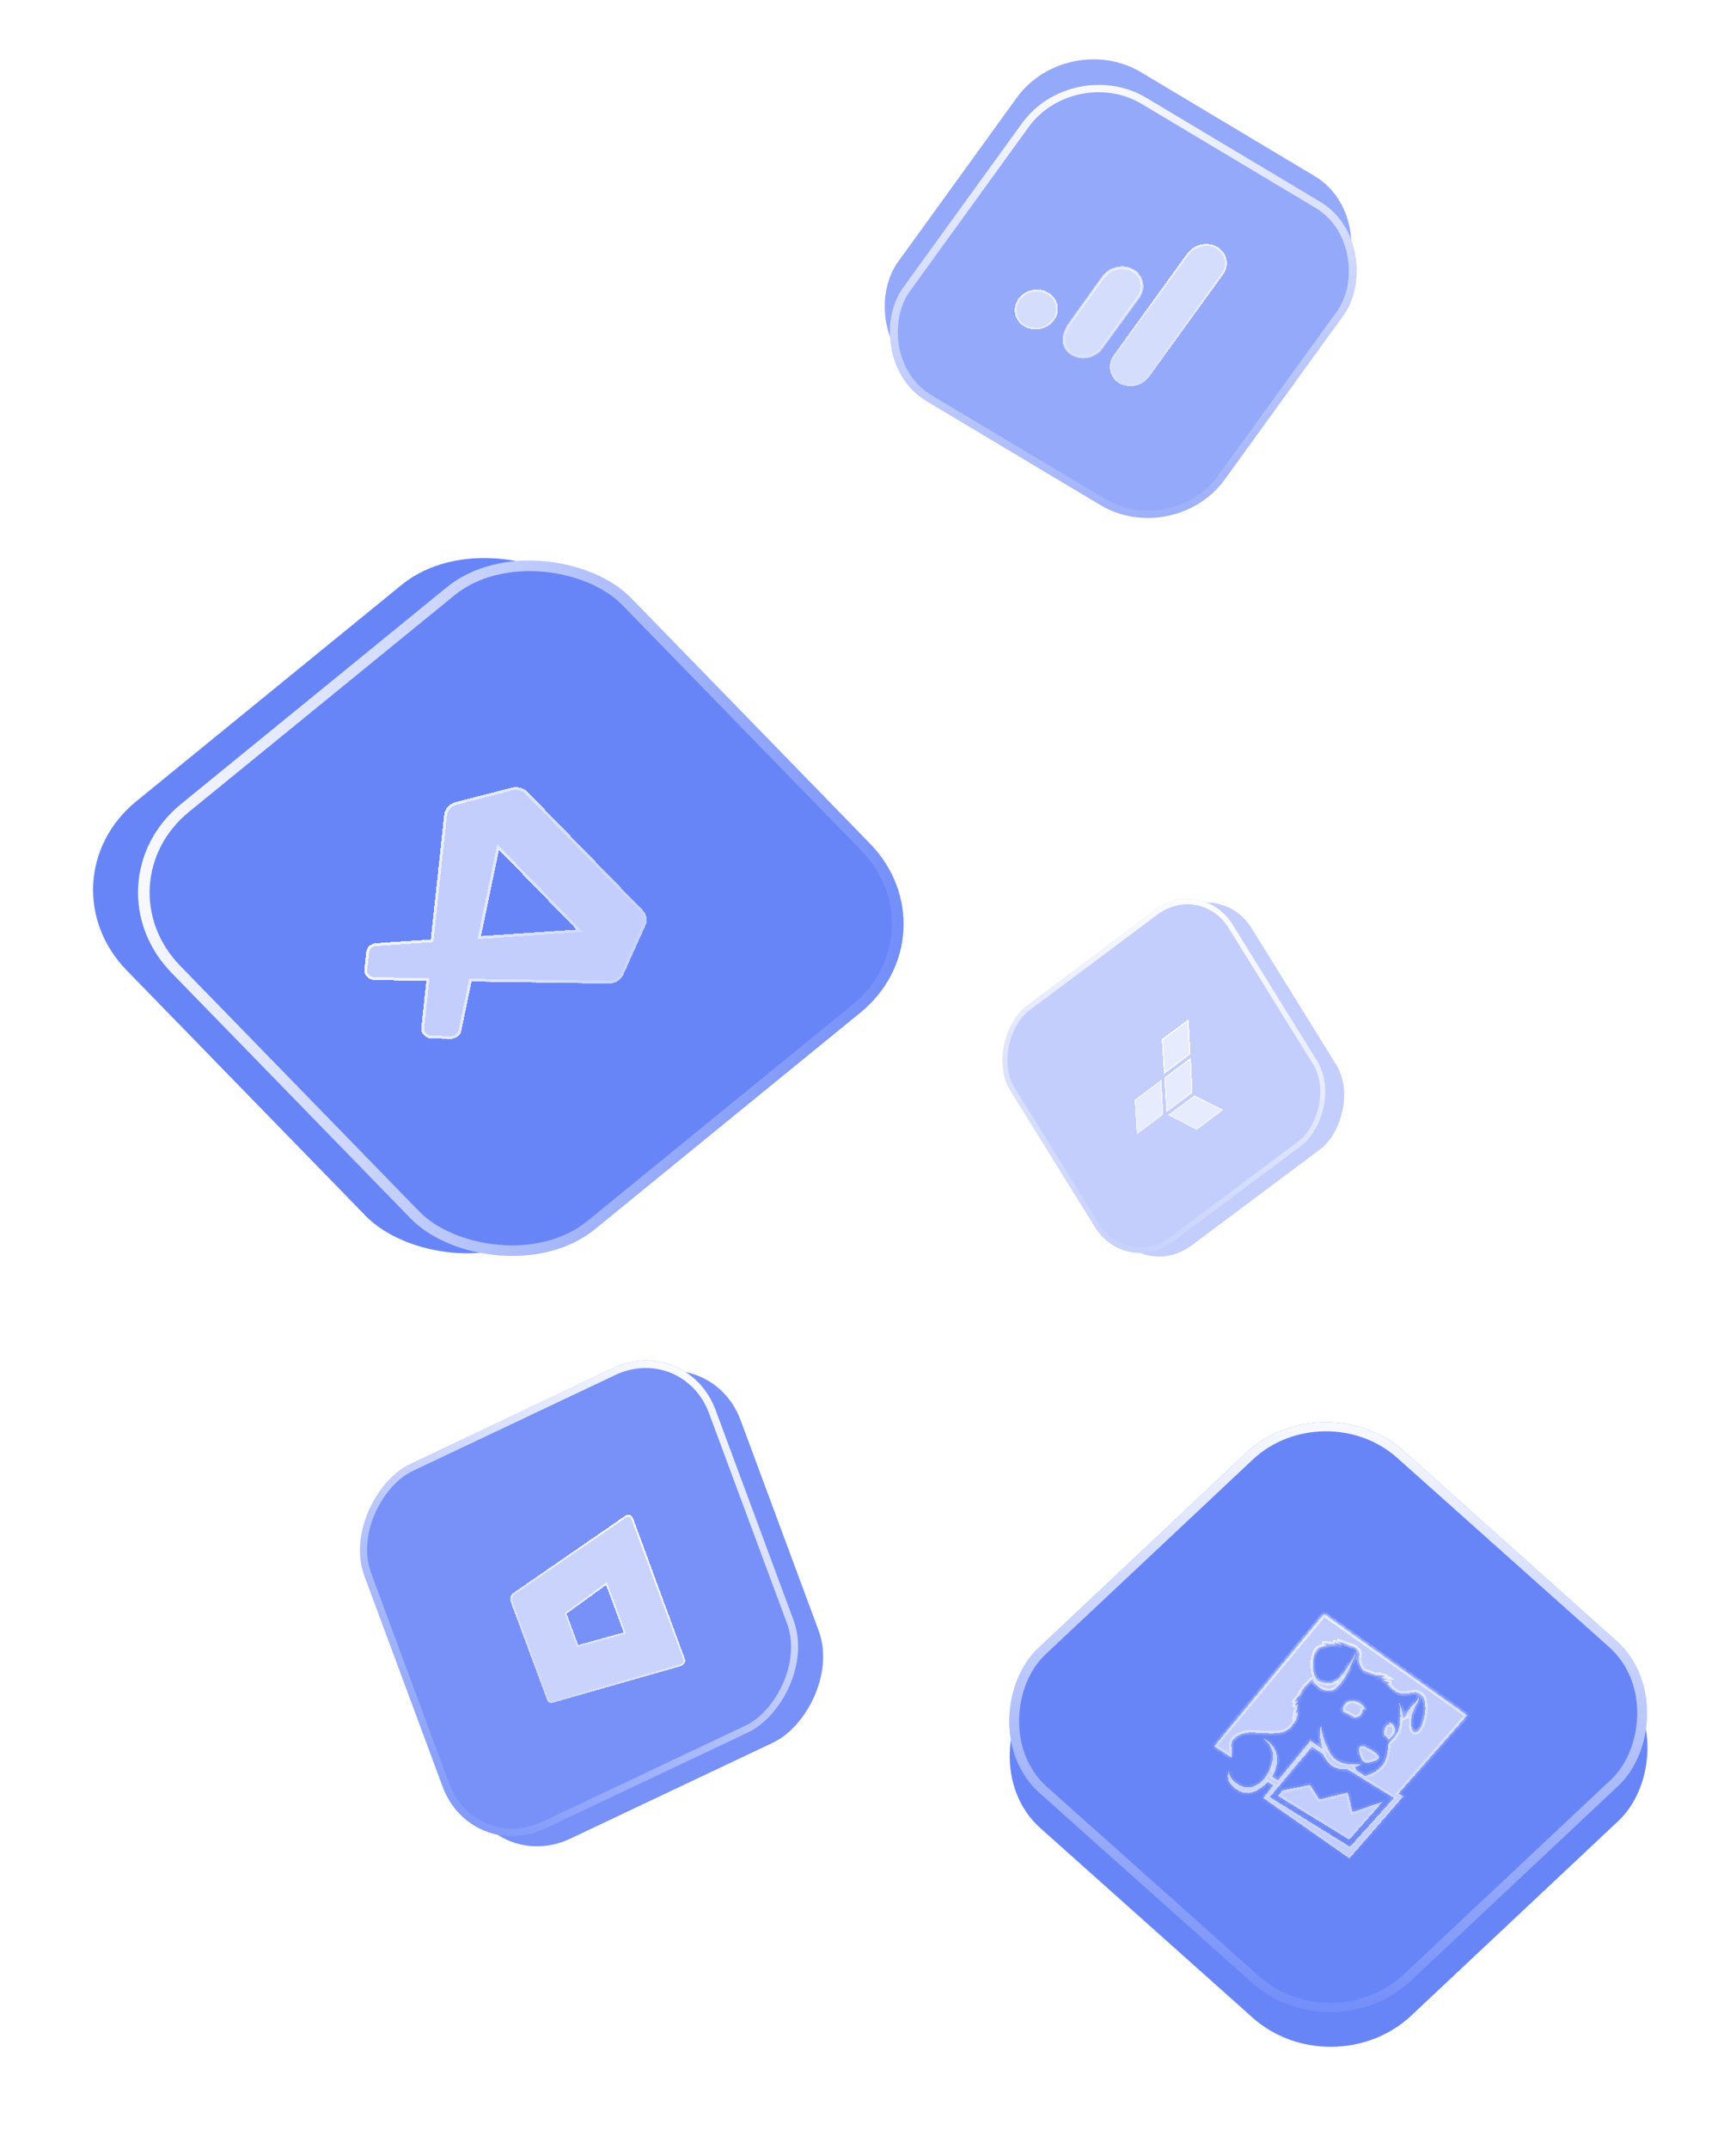 <svg width="320" height="396" viewBox="0 0 320 396" fill="none" xmlns="http://www.w3.org/2000/svg">
    <g opacity="0.9" filter="url(#filter0_f_4477_732)">
        <g filter="url(#filter1_b_4477_732)">
            <rect width="71.577" height="71.577" rx="15.12"
                transform="matrix(0.348 0.938 -0.904 0.428 131.253 247.535)" fill="#6885F8" />
        </g>
        <g filter="url(#filter2_b_4477_732)">
            <rect width="71.577" height="71.577" rx="15.12"
                transform="matrix(0.348 0.938 -0.904 0.428 126.64 245.656)" fill="#6885F8" />
            <rect x="-0.374" y="0.918" width="70.233" height="70.233" rx="14.448"
                transform="matrix(0.348 0.938 -0.904 0.428 127.225 246.531)"
                stroke="url(#paint0_linear_4477_732)" stroke-width="1.344" />
        </g>
        <g filter="url(#filter3_d_4477_732)">
            <path
                d="M116.663 277.035C116.483 276.55 115.928 276.324 115.461 276.546L115.301 276.622L94.665 290.842C94.14 291.205 93.911 291.9 94.126 292.482L100.831 310.565C100.99 310.995 101.428 311.244 101.881 311.111L125.576 304.336C125.813 304.264 126.02 304.096 126.151 303.869C126.282 303.643 126.326 303.375 126.273 303.126C126.271 303.078 126.251 303.023 126.23 302.967L116.663 277.035ZM106.584 300.461L104.447 294.696L111.72 289.411L114.957 298.141L106.584 300.461Z"
                fill="white" fill-opacity="0.6" shape-rendering="crispEdges" />
            <path
                d="M101.848 310.943L101.847 310.944C101.477 311.052 101.115 310.85 100.983 310.493L94.278 292.41C94.092 291.907 94.289 291.302 94.747 290.986C94.747 290.986 94.747 290.986 94.747 290.986L115.372 276.773L115.519 276.703C115.903 276.522 116.364 276.709 116.511 277.107C116.511 277.107 116.511 277.107 116.511 277.107L126.078 303.039L126.078 303.039C126.102 303.103 126.11 303.13 126.111 303.144L126.111 303.159L126.114 303.173C126.158 303.379 126.121 303.599 126.014 303.785C125.906 303.972 125.736 304.11 125.541 304.169C125.541 304.169 125.541 304.169 125.54 304.17L101.848 310.943ZM106.432 300.533L106.482 300.666L106.616 300.628L114.989 298.308L115.178 298.256L115.109 298.069L111.872 289.339L111.801 289.148L111.634 289.27L104.361 294.555L104.247 294.638L104.295 294.768L106.432 300.533Z"
                stroke="url(#paint1_linear_4477_732)" stroke-width="0.336" shape-rendering="crispEdges" />
        </g>
    </g>
    <g filter="url(#filter4_b_4477_732)">
        <rect width="109.283" height="109.283" rx="23.085"
            transform="matrix(0.775 -0.632 0.698 0.717 7.227 162.259)" fill="#6885F8" />
    </g>
    <g filter="url(#filter5_b_4477_732)">
        <rect width="109.283" height="109.283" rx="23.085"
            transform="matrix(0.775 -0.632 0.698 0.717 15.513 162.732)" fill="#6885F8" />
        <rect x="1.51" y="0.086" width="107.231" height="107.231" rx="22.059"
            transform="matrix(0.775 -0.632 0.698 0.717 15.794 163.712)"
            stroke="url(#paint2_linear_4477_732)" stroke-width="2.052" />
    </g>
    <g filter="url(#filter6_d_4477_732)">
        <path fill-rule="evenodd" clip-rule="evenodd"
            d="M113.226 176.993C113.602 176.866 113.945 176.669 114.233 176.415C114.521 176.161 114.748 175.854 114.901 175.515L118.981 166.432C119.191 165.964 119.252 165.45 119.157 164.949C119.062 164.448 118.815 163.98 118.445 163.6L97.292 141.87C96.922 141.489 96.442 141.211 95.91 141.068C95.377 140.924 94.812 140.921 94.281 141.058L83.962 143.732C83.379 143.883 82.863 144.197 82.486 144.631C82.11 145.064 81.89 145.596 81.859 146.152L79.399 169.036L69.292 169.722C68.836 169.752 68.408 169.929 68.081 170.22C67.755 170.511 67.552 170.899 67.506 171.316L67.158 174.508C67.131 174.757 67.161 175.009 67.246 175.248C67.331 175.486 67.469 175.706 67.651 175.894C67.834 176.082 68.056 176.233 68.305 176.338C68.554 176.443 68.824 176.499 69.097 176.503L78.58 176.646L77.652 185.291C77.625 185.54 77.655 185.791 77.741 186.03C77.826 186.268 77.965 186.488 78.147 186.675C78.33 186.863 78.553 187.014 78.802 187.118C79.051 187.223 79.321 187.279 79.594 187.283L83.096 187.331C83.554 187.337 83.998 187.196 84.351 186.933C84.704 186.67 84.945 186.3 85.031 185.889L86.93 176.772L112.036 177.151C112.441 177.175 112.846 177.121 113.226 176.993ZM91.983 152.525L88.673 168.406L106.28 167.211L91.983 152.525Z"
            fill="white" fill-opacity="0.6" shape-rendering="crispEdges" />
        <path
            d="M113.131 176.762L113.131 176.762C112.786 176.879 112.418 176.928 112.05 176.906L112.05 176.906L112.038 176.906L86.932 176.527L86.709 176.524L86.668 176.724L84.768 185.841L84.768 185.841C84.694 186.196 84.486 186.515 84.181 186.742C83.876 186.97 83.493 187.091 83.098 187.086L83.098 187.086L79.595 187.038C79.359 187.034 79.126 186.986 78.911 186.896C78.696 186.805 78.504 186.675 78.346 186.513C78.188 186.351 78.068 186.161 77.995 185.955C77.921 185.749 77.895 185.532 77.918 185.317L78.847 176.673L78.875 176.406L78.582 176.401L69.099 176.258L69.097 176.502L69.099 176.258C68.863 176.255 68.63 176.206 68.415 176.115C68.2 176.025 68.008 175.894 67.85 175.732C67.692 175.57 67.573 175.38 67.5 175.174C67.426 174.968 67.401 174.75 67.424 174.535L67.424 174.535L67.772 171.343C67.812 170.983 67.987 170.648 68.269 170.397C68.551 170.145 68.92 169.993 69.314 169.966L69.314 169.966L79.421 169.28L79.643 169.265L79.665 169.062L82.125 146.178L82.125 146.178L82.126 146.167C82.154 145.661 82.354 145.179 82.696 144.785C83.039 144.391 83.507 144.105 84.037 143.968L83.962 143.732L84.037 143.968L94.356 141.294C94.356 141.294 94.356 141.294 94.356 141.294C94.839 141.169 95.352 141.172 95.837 141.303C96.321 141.433 96.757 141.686 97.093 142.032L118.246 163.762C118.583 164.108 118.807 164.533 118.894 164.989C118.98 165.444 118.924 165.911 118.733 166.337C118.733 166.337 118.733 166.337 118.733 166.337L114.653 175.419L114.901 175.515L114.653 175.419C114.515 175.728 114.308 176.006 114.046 176.237C113.785 176.468 113.473 176.647 113.131 176.762ZM92.181 152.363L91.821 151.992L91.72 152.476L88.411 168.358L88.345 168.674L88.696 168.651L106.302 167.456L106.839 167.419L106.479 167.049L92.181 152.363Z"
            stroke="url(#paint3_linear_4477_732)" stroke-width="0.513" shape-rendering="crispEdges" />
    </g>
    <g filter="url(#filter7_b_4477_732)">
        <rect width="92.058" height="92.058" rx="19.8"
            transform="matrix(0.746 0.666 -0.729 0.685 244.119 260.66)" fill="#6885F8" />
    </g>
    <g filter="url(#filter8_b_4477_732)">
        <rect width="92.058" height="92.058" rx="19.8"
            transform="matrix(0.746 0.666 -0.729 0.685 244.038 254.254)" fill="#6885F8" />
        <rect x="0.015" y="1.189" width="90.298" height="90.298" rx="18.92"
            transform="matrix(0.746 0.666 -0.729 0.685 244.909 254.618)"
            stroke="url(#paint4_linear_4477_732)" stroke-width="1.76" />
    </g>
    <g filter="url(#filter9_d_4477_732)">
        <mask id="path-14-inside-1_4477_732" fill="white">
            <path
                d="M249.309 330.416L248.454 326.815L243.18 328.1L241.516 325.391L236.402 326.435L235.543 327.434L248.711 335.513L254.875 328.533L249.309 330.416ZM241.84 318.36L243.87 319.734C244.033 320.112 244.186 320.339 244.446 320.729C244.85 321.342 245.343 322.026 246.729 322.424C247.049 322.52 247.9 322.543 248.311 322.49L256.946 327.82L248.845 336.805L234.067 327.659L241.84 318.36ZM258.654 327.536L257.794 327.016L270.446 312.575L244.058 293.927L223.828 318.294L226.995 320.404C227.083 319.916 227.111 319.256 227.002 318.279C226.847 316.925 228.262 316.125 229.456 315.887C231.295 315.328 236.108 316.826 237.844 314.855C238.475 314.138 239.271 313.182 239.23 312.003C238.948 312.225 238.743 312.499 238.743 312.499C238.743 312.499 238.809 311.935 239.137 311.378C239.178 311.092 239.13 310.944 239.223 310.594C238.847 310.76 238.544 311.071 238.544 311.071C238.544 311.071 238.834 310.388 239.233 309.947C238.905 310.012 238.504 310.33 238.504 310.33C238.504 310.33 239.025 309.309 239.528 308.957C239.776 308.482 240.138 307.422 241.965 305.91C242.192 307.02 243.903 308.333 245.417 308.047C245.918 307.954 246.868 307.319 248.009 305.421C248.741 304.204 249.544 302.137 249.843 301.347L249.786 301.339C249.468 301.906 248.798 303.092 248.441 303.639C247.362 305.3 246.958 305.853 246.132 306.326C245.418 306.74 244.704 306.792 243.43 306.423C242.155 306.056 242.046 304.079 242.03 303.961C241.846 302.612 242.258 301.047 242.699 300.501C243.185 299.907 243.926 299.953 244.589 299.705C244.215 299.521 243.745 299.365 243.745 299.365C243.745 299.365 244.527 299.343 245.348 299.451C245.674 299.508 245.872 299.536 246.252 299.563C246.072 299.397 245.888 299.234 245.7 299.076C245.7 299.076 246.472 299.277 247.189 299.562C246.823 299.205 246.443 298.889 246.443 298.889C246.443 298.889 248.063 299.433 249.317 299.889C250.174 300.207 250.7 300.808 250.562 301.555C250.38 302.536 250.506 303.266 251.279 304.342C252.144 304.634 252.461 304.672 253.422 305.16C254.806 305.081 255.422 305.464 255.422 305.464C255.422 305.464 254.929 305.451 254.493 305.733C255.163 305.795 255.822 305.94 255.822 305.94C255.822 305.94 255.468 305.977 255.009 306.132L254.995 306.212C255.694 306.362 256.417 306.633 256.417 306.633C256.417 306.633 256.086 306.673 255.674 306.74C256.009 307.036 256.668 307.654 256.901 307.916C258.414 309.328 260.383 308.066 261.183 308.402C262.186 308.823 262.674 308.973 262.727 311.246C262.769 313.197 261.751 315.712 260.911 315.729C260.21 315.739 259.995 314.663 260.164 313.088C260.255 312.194 260.59 311.336 261.139 310.592C261.445 310.154 261.586 309.637 261.54 309.119C261.54 309.119 261.217 309.93 260.688 310.427C260.399 310.699 259.355 311.746 259.223 312.739C259.087 312.781 258.715 313.091 258.597 313.106C258.698 312.002 257.978 310.506 257.922 310.203C258.053 311.28 258.353 313.753 257.778 315.352C257.233 316.864 255.912 317.516 255.93 318.006C255.935 318.145 255.698 320.378 255.237 321.194C254.436 322.622 252.864 323.467 251.622 323.752L250.073 322.743C249.93 322.518 249.825 322.375 249.748 322.123C250.012 322.051 250.626 321.829 250.713 321.752L250.767 321.562C249.77 321.731 248.508 321.634 247.603 321.417C246.419 321.134 245.605 320.288 245.208 319.614C244.074 317.707 243.612 315.329 243.523 314.735C243.523 314.735 243.287 314.935 243.306 315.045C243.265 315.834 243.386 317.438 243.725 318.781L241.585 317.251L235.553 324.595C235.091 324.286 235 324.254 234.497 323.918C235.454 322.302 235.586 320.808 235.284 319.596C235.015 318.528 234.123 317.546 232.989 316.869L232.86 316.881C233.73 317.505 234.338 318.385 234.579 319.374C234.881 320.533 234.259 322.28 233.737 323.199C233.069 324.373 232.244 325.528 230.344 325.84C228.993 326.06 226.893 324.973 226.473 322.893C226.269 323.746 226.291 324.618 226.86 325.286C227.704 326.277 228.793 326.948 230.069 326.915C231.158 326.888 232.585 326.072 233.712 324.876L234.693 325.529L232.847 327.833L248.751 338.971L258.654 327.536ZM255.853 314.297C255.723 314.343 255.603 314.343 255.409 314.698L255.398 314.718L255.376 314.767L255.328 314.882C255.159 315.35 255.027 315.816 255.174 316.244C255.268 316.304 255.36 316.369 255.45 316.441C255.753 316.69 255.893 316.897 255.948 317.059C256.015 317.015 256.1 316.938 256.215 316.819C256.621 316.397 257.456 315.811 257 314.701C256.825 314.282 256.336 313.926 256.009 313.962C256.03 313.986 256.048 314.012 256.063 314.039C256.21 314.312 255.983 314.247 255.853 314.297ZM254.221 320.149C254.169 319.995 253.63 319.557 253.227 319.272C252.457 318.73 251.478 318.285 251.192 318.256C250.67 318.201 250.415 318.688 250.473 319.035C250.638 320.007 250.878 320.772 251.52 321.21C251.913 321.48 252.761 321.248 253.47 320.982C253.958 320.798 254.322 320.455 254.221 320.149ZM251.571 311.441C251.947 311.445 251.02 310.184 249.515 309.941C248.404 309.764 247.433 310.639 247.531 311.716C247.541 311.824 247.555 311.905 247.574 311.978C248.349 312.223 249.079 312.575 249.738 313.023C250.02 313.007 250.435 312.903 250.866 312.426C251.45 311.78 250.855 311.433 251.571 311.441Z" />
        </mask>
        <path
            d="M249.309 330.416L248.454 326.815L243.18 328.1L241.516 325.391L236.402 326.435L235.543 327.434L248.711 335.513L254.875 328.533L249.309 330.416ZM241.84 318.36L243.87 319.734C244.033 320.112 244.186 320.339 244.446 320.729C244.85 321.342 245.343 322.026 246.729 322.424C247.049 322.52 247.9 322.543 248.311 322.49L256.946 327.82L248.845 336.805L234.067 327.659L241.84 318.36ZM258.654 327.536L257.794 327.016L270.446 312.575L244.058 293.927L223.828 318.294L226.995 320.404C227.083 319.916 227.111 319.256 227.002 318.279C226.847 316.925 228.262 316.125 229.456 315.887C231.295 315.328 236.108 316.826 237.844 314.855C238.475 314.138 239.271 313.182 239.23 312.003C238.948 312.225 238.743 312.499 238.743 312.499C238.743 312.499 238.809 311.935 239.137 311.378C239.178 311.092 239.13 310.944 239.223 310.594C238.847 310.76 238.544 311.071 238.544 311.071C238.544 311.071 238.834 310.388 239.233 309.947C238.905 310.012 238.504 310.33 238.504 310.33C238.504 310.33 239.025 309.309 239.528 308.957C239.776 308.482 240.138 307.422 241.965 305.91C242.192 307.02 243.903 308.333 245.417 308.047C245.918 307.954 246.868 307.319 248.009 305.421C248.741 304.204 249.544 302.137 249.843 301.347L249.786 301.339C249.468 301.906 248.798 303.092 248.441 303.639C247.362 305.3 246.958 305.853 246.132 306.326C245.418 306.74 244.704 306.792 243.43 306.423C242.155 306.056 242.046 304.079 242.03 303.961C241.846 302.612 242.258 301.047 242.699 300.501C243.185 299.907 243.926 299.953 244.589 299.705C244.215 299.521 243.745 299.365 243.745 299.365C243.745 299.365 244.527 299.343 245.348 299.451C245.674 299.508 245.872 299.536 246.252 299.563C246.072 299.397 245.888 299.234 245.7 299.076C245.7 299.076 246.472 299.277 247.189 299.562C246.823 299.205 246.443 298.889 246.443 298.889C246.443 298.889 248.063 299.433 249.317 299.889C250.174 300.207 250.7 300.808 250.562 301.555C250.38 302.536 250.506 303.266 251.279 304.342C252.144 304.634 252.461 304.672 253.422 305.16C254.806 305.081 255.422 305.464 255.422 305.464C255.422 305.464 254.929 305.451 254.493 305.733C255.163 305.795 255.822 305.94 255.822 305.94C255.822 305.94 255.468 305.977 255.009 306.132L254.995 306.212C255.694 306.362 256.417 306.633 256.417 306.633C256.417 306.633 256.086 306.673 255.674 306.74C256.009 307.036 256.668 307.654 256.901 307.916C258.414 309.328 260.383 308.066 261.183 308.402C262.186 308.823 262.674 308.973 262.727 311.246C262.769 313.197 261.751 315.712 260.911 315.729C260.21 315.739 259.995 314.663 260.164 313.088C260.255 312.194 260.59 311.336 261.139 310.592C261.445 310.154 261.586 309.637 261.54 309.119C261.54 309.119 261.217 309.93 260.688 310.427C260.399 310.699 259.355 311.746 259.223 312.739C259.087 312.781 258.715 313.091 258.597 313.106C258.698 312.002 257.978 310.506 257.922 310.203C258.053 311.28 258.353 313.753 257.778 315.352C257.233 316.864 255.912 317.516 255.93 318.006C255.935 318.145 255.698 320.378 255.237 321.194C254.436 322.622 252.864 323.467 251.622 323.752L250.073 322.743C249.93 322.518 249.825 322.375 249.748 322.123C250.012 322.051 250.626 321.829 250.713 321.752L250.767 321.562C249.77 321.731 248.508 321.634 247.603 321.417C246.419 321.134 245.605 320.288 245.208 319.614C244.074 317.707 243.612 315.329 243.523 314.735C243.523 314.735 243.287 314.935 243.306 315.045C243.265 315.834 243.386 317.438 243.725 318.781L241.585 317.251L235.553 324.595C235.091 324.286 235 324.254 234.497 323.918C235.454 322.302 235.586 320.808 235.284 319.596C235.015 318.528 234.123 317.546 232.989 316.869L232.86 316.881C233.73 317.505 234.338 318.385 234.579 319.374C234.881 320.533 234.259 322.28 233.737 323.199C233.069 324.373 232.244 325.528 230.344 325.84C228.993 326.06 226.893 324.973 226.473 322.893C226.269 323.746 226.291 324.618 226.86 325.286C227.704 326.277 228.793 326.948 230.069 326.915C231.158 326.888 232.585 326.072 233.712 324.876L234.693 325.529L232.847 327.833L248.751 338.971L258.654 327.536ZM255.853 314.297C255.723 314.343 255.603 314.343 255.409 314.698L255.398 314.718L255.376 314.767L255.328 314.882C255.159 315.35 255.027 315.816 255.174 316.244C255.268 316.304 255.36 316.369 255.45 316.441C255.753 316.69 255.893 316.897 255.948 317.059C256.015 317.015 256.1 316.938 256.215 316.819C256.621 316.397 257.456 315.811 257 314.701C256.825 314.282 256.336 313.926 256.009 313.962C256.03 313.986 256.048 314.012 256.063 314.039C256.21 314.312 255.983 314.247 255.853 314.297ZM254.221 320.149C254.169 319.995 253.63 319.557 253.227 319.272C252.457 318.73 251.478 318.285 251.192 318.256C250.67 318.201 250.415 318.688 250.473 319.035C250.638 320.007 250.878 320.772 251.52 321.21C251.913 321.48 252.761 321.248 253.47 320.982C253.958 320.798 254.322 320.455 254.221 320.149ZM251.571 311.441C251.947 311.445 251.02 310.184 249.515 309.941C248.404 309.764 247.433 310.639 247.531 311.716C247.541 311.824 247.555 311.905 247.574 311.978C248.349 312.223 249.079 312.575 249.738 313.023C250.02 313.007 250.435 312.903 250.866 312.426C251.45 311.78 250.855 311.433 251.571 311.441Z"
            fill="white" fill-opacity="0.6" shape-rendering="crispEdges" />
        <path
            d="M249.309 330.416L248.454 326.815L243.18 328.1L241.516 325.391L236.402 326.435L235.543 327.434L248.711 335.513L254.875 328.533L249.309 330.416ZM241.84 318.36L243.87 319.734C244.033 320.112 244.186 320.339 244.446 320.729C244.85 321.342 245.343 322.026 246.729 322.424C247.049 322.52 247.9 322.543 248.311 322.49L256.946 327.82L248.845 336.805L234.067 327.659L241.84 318.36ZM258.654 327.536L257.794 327.016L270.446 312.575L244.058 293.927L223.828 318.294L226.995 320.404C227.083 319.916 227.111 319.256 227.002 318.279C226.847 316.925 228.262 316.125 229.456 315.887C231.295 315.328 236.108 316.826 237.844 314.855C238.475 314.138 239.271 313.182 239.23 312.003C238.948 312.225 238.743 312.499 238.743 312.499C238.743 312.499 238.809 311.935 239.137 311.378C239.178 311.092 239.13 310.944 239.223 310.594C238.847 310.76 238.544 311.071 238.544 311.071C238.544 311.071 238.834 310.388 239.233 309.947C238.905 310.012 238.504 310.33 238.504 310.33C238.504 310.33 239.025 309.309 239.528 308.957C239.776 308.482 240.138 307.422 241.965 305.91C242.192 307.02 243.903 308.333 245.417 308.047C245.918 307.954 246.868 307.319 248.009 305.421C248.741 304.204 249.544 302.137 249.843 301.347L249.786 301.339C249.468 301.906 248.798 303.092 248.441 303.639C247.362 305.3 246.958 305.853 246.132 306.326C245.418 306.74 244.704 306.792 243.43 306.423C242.155 306.056 242.046 304.079 242.03 303.961C241.846 302.612 242.258 301.047 242.699 300.501C243.185 299.907 243.926 299.953 244.589 299.705C244.215 299.521 243.745 299.365 243.745 299.365C243.745 299.365 244.527 299.343 245.348 299.451C245.674 299.508 245.872 299.536 246.252 299.563C246.072 299.397 245.888 299.234 245.7 299.076C245.7 299.076 246.472 299.277 247.189 299.562C246.823 299.205 246.443 298.889 246.443 298.889C246.443 298.889 248.063 299.433 249.317 299.889C250.174 300.207 250.7 300.808 250.562 301.555C250.38 302.536 250.506 303.266 251.279 304.342C252.144 304.634 252.461 304.672 253.422 305.16C254.806 305.081 255.422 305.464 255.422 305.464C255.422 305.464 254.929 305.451 254.493 305.733C255.163 305.795 255.822 305.94 255.822 305.94C255.822 305.94 255.468 305.977 255.009 306.132L254.995 306.212C255.694 306.362 256.417 306.633 256.417 306.633C256.417 306.633 256.086 306.673 255.674 306.74C256.009 307.036 256.668 307.654 256.901 307.916C258.414 309.328 260.383 308.066 261.183 308.402C262.186 308.823 262.674 308.973 262.727 311.246C262.769 313.197 261.751 315.712 260.911 315.729C260.21 315.739 259.995 314.663 260.164 313.088C260.255 312.194 260.59 311.336 261.139 310.592C261.445 310.154 261.586 309.637 261.54 309.119C261.54 309.119 261.217 309.93 260.688 310.427C260.399 310.699 259.355 311.746 259.223 312.739C259.087 312.781 258.715 313.091 258.597 313.106C258.698 312.002 257.978 310.506 257.922 310.203C258.053 311.28 258.353 313.753 257.778 315.352C257.233 316.864 255.912 317.516 255.93 318.006C255.935 318.145 255.698 320.378 255.237 321.194C254.436 322.622 252.864 323.467 251.622 323.752L250.073 322.743C249.93 322.518 249.825 322.375 249.748 322.123C250.012 322.051 250.626 321.829 250.713 321.752L250.767 321.562C249.77 321.731 248.508 321.634 247.603 321.417C246.419 321.134 245.605 320.288 245.208 319.614C244.074 317.707 243.612 315.329 243.523 314.735C243.523 314.735 243.287 314.935 243.306 315.045C243.265 315.834 243.386 317.438 243.725 318.781L241.585 317.251L235.553 324.595C235.091 324.286 235 324.254 234.497 323.918C235.454 322.302 235.586 320.808 235.284 319.596C235.015 318.528 234.123 317.546 232.989 316.869L232.86 316.881C233.73 317.505 234.338 318.385 234.579 319.374C234.881 320.533 234.259 322.28 233.737 323.199C233.069 324.373 232.244 325.528 230.344 325.84C228.993 326.06 226.893 324.973 226.473 322.893C226.269 323.746 226.291 324.618 226.86 325.286C227.704 326.277 228.793 326.948 230.069 326.915C231.158 326.888 232.585 326.072 233.712 324.876L234.693 325.529L232.847 327.833L248.751 338.971L258.654 327.536ZM255.853 314.297C255.723 314.343 255.603 314.343 255.409 314.698L255.398 314.718L255.376 314.767L255.328 314.882C255.159 315.35 255.027 315.816 255.174 316.244C255.268 316.304 255.36 316.369 255.45 316.441C255.753 316.69 255.893 316.897 255.948 317.059C256.015 317.015 256.1 316.938 256.215 316.819C256.621 316.397 257.456 315.811 257 314.701C256.825 314.282 256.336 313.926 256.009 313.962C256.03 313.986 256.048 314.012 256.063 314.039C256.21 314.312 255.983 314.247 255.853 314.297ZM254.221 320.149C254.169 319.995 253.63 319.557 253.227 319.272C252.457 318.73 251.478 318.285 251.192 318.256C250.67 318.201 250.415 318.688 250.473 319.035C250.638 320.007 250.878 320.772 251.52 321.21C251.913 321.48 252.761 321.248 253.47 320.982C253.958 320.798 254.322 320.455 254.221 320.149ZM251.571 311.441C251.947 311.445 251.02 310.184 249.515 309.941C248.404 309.764 247.433 310.639 247.531 311.716C247.541 311.824 247.555 311.905 247.574 311.978C248.349 312.223 249.079 312.575 249.738 313.023C250.02 313.007 250.435 312.903 250.866 312.426C251.45 311.78 250.855 311.433 251.571 311.441Z"
            stroke="url(#paint5_linear_4477_732)" stroke-width="0.88" shape-rendering="crispEdges"
            mask="url(#path-14-inside-1_4477_732)" />
    </g>
    <g opacity="0.7" filter="url(#filter10_f_4477_732)">
        <g filter="url(#filter11_b_4477_732)">
            <rect width="69.044" height="69.044" rx="15.84"
                transform="matrix(0.858 0.513 -0.586 0.81 196.706 5.169)" fill="#6885F8" />
        </g>
        <g filter="url(#filter12_b_4477_732)">
            <rect width="69.044" height="69.044" rx="15.84"
                transform="matrix(0.858 0.513 -0.586 0.81 197.673 9.876)" fill="#6885F8" />
            <rect x="0.192" y="0.932" width="67.636" height="67.636" rx="15.136"
                transform="matrix(0.858 0.513 -0.586 0.81 198.246 9.955)"
                stroke="url(#paint6_linear_4477_732)" stroke-width="1.408" />
        </g>
        <g filter="url(#filter13_d_4477_732)">
            <path
                d="M225.445 47.801L211.828 66.622C211.234 67.452 210.316 68.041 209.274 68.26C208.232 68.48 207.153 68.311 206.274 67.791C206.137 67.711 206.006 67.623 205.881 67.527C205.147 66.923 204.686 66.085 204.585 65.169C204.485 64.254 204.751 63.324 205.336 62.556L218.768 43.989C219.313 43.197 220.147 42.606 221.113 42.328C222.079 42.05 223.109 42.104 224.01 42.48C224.511 42.707 224.951 43.031 225.301 43.431C225.65 43.831 225.901 44.298 226.036 44.801C226.172 45.303 226.189 45.831 226.087 46.348C225.985 46.865 225.767 47.361 225.445 47.801ZM193.333 51.152C192.901 50.883 192.412 50.698 191.895 50.607C191.378 50.517 190.843 50.523 190.322 50.626C189.8 50.729 189.303 50.926 188.858 51.205C188.413 51.485 188.03 51.842 187.731 52.255C187.432 52.668 187.223 53.129 187.117 53.611C187.011 54.093 187.009 54.587 187.112 55.063C187.215 55.539 187.42 55.988 187.716 56.384C188.012 56.78 188.393 57.115 188.836 57.369C189.709 57.87 190.773 58.028 191.798 57.808C192.823 57.588 193.728 57.009 194.317 56.194C194.906 55.379 195.134 54.395 194.95 53.452C194.766 52.509 194.185 51.683 193.333 51.152ZM208.869 46.946L208.814 46.913C207.902 46.432 206.811 46.305 205.771 46.557C204.732 46.81 203.826 47.422 203.245 48.265L197.204 56.615C195.565 58.881 195.627 60.889 196.961 62.107C197.374 62.486 197.877 62.772 198.433 62.945C198.988 63.118 199.583 63.173 200.174 63.106C200.764 63.04 201.336 62.853 201.847 62.56C202.358 62.267 202.796 61.875 203.129 61.412L209.907 52.043C210.204 51.634 210.413 51.178 210.522 50.7C210.63 50.222 210.636 49.733 210.54 49.259C210.444 48.786 210.246 48.338 209.96 47.941C209.673 47.544 209.302 47.206 208.869 46.946Z"
                fill="white" fill-opacity="0.6" shape-rendering="crispEdges" />
            <path
                d="M208.869 46.946C209.302 47.206 209.673 47.544 209.96 47.941C210.246 48.338 210.444 48.786 210.54 49.259C210.636 49.733 210.63 50.222 210.522 50.7C210.413 51.178 210.204 51.634 209.907 52.043L203.129 61.412C202.796 61.875 202.358 62.267 201.847 62.56C201.336 62.853 200.764 63.04 200.174 63.106C199.583 63.173 198.988 63.118 198.433 62.945C197.877 62.772 197.374 62.486 196.961 62.107C195.627 60.889 195.565 58.881 197.204 56.615L203.245 48.265C203.826 47.422 204.732 46.81 205.771 46.557C206.811 46.305 207.902 46.432 208.814 46.913M208.869 46.946L208.814 46.913M208.869 46.946L208.766 47.088L208.766 47.088M208.869 46.946L208.766 47.088M208.814 46.913L208.71 47.055L208.715 47.058M208.814 46.913L208.719 47.06C208.717 47.059 208.716 47.058 208.715 47.058M208.715 47.058L208.766 47.088M208.715 47.058C207.844 46.6 206.804 46.48 205.812 46.72C204.819 46.962 203.954 47.547 203.399 48.352L203.396 48.356L203.396 48.356L197.356 56.706C195.745 58.932 195.841 60.843 197.092 61.985L197.092 61.985C197.486 62.347 197.966 62.62 198.496 62.785C199.027 62.95 199.594 63.002 200.158 62.939C200.721 62.875 201.267 62.697 201.754 62.418C202.242 62.138 202.66 61.764 202.978 61.322L202.978 61.321L209.756 51.953L209.756 51.953C210.04 51.562 210.239 51.127 210.343 50.671C210.446 50.215 210.452 49.748 210.36 49.296C210.268 48.844 210.08 48.417 209.806 48.038C209.533 47.659 209.179 47.336 208.766 47.088M225.295 47.709L225.294 47.71L211.677 66.532L211.677 66.532C211.11 67.324 210.233 67.887 209.239 68.096C208.245 68.305 207.215 68.144 206.376 67.648L206.376 67.648C206.246 67.572 206.122 67.488 206.004 67.397C205.303 66.821 204.863 66.02 204.767 65.147C204.671 64.272 204.926 63.384 205.484 62.65L205.484 62.65L205.487 62.646L218.919 44.08L218.919 44.08L218.921 44.077C219.442 43.319 220.239 42.754 221.162 42.489C222.084 42.223 223.067 42.275 223.927 42.633C224.405 42.85 224.824 43.158 225.157 43.54C225.49 43.921 225.729 44.367 225.859 44.847C225.988 45.327 226.005 45.83 225.907 46.323C225.81 46.817 225.602 47.29 225.295 47.709ZM187.296 53.639L187.117 53.611L187.296 53.639C187.398 53.179 187.597 52.739 187.882 52.345C188.167 51.951 188.533 51.611 188.957 51.344C189.381 51.077 189.856 50.889 190.354 50.791C190.852 50.693 191.362 50.687 191.855 50.773C192.349 50.859 192.815 51.036 193.227 51.293C194.04 51.8 194.594 52.588 194.77 53.487C194.945 54.387 194.728 55.326 194.166 56.104C193.604 56.881 192.741 57.434 191.763 57.644C190.785 57.853 189.77 57.703 188.936 57.225C188.513 56.982 188.15 56.663 187.868 56.285C187.586 55.907 187.39 55.479 187.291 55.024C187.193 54.57 187.195 54.099 187.296 53.639Z"
                stroke="url(#paint7_linear_4477_732)" stroke-width="0.352" shape-rendering="crispEdges" />
        </g>
    </g>
    <g opacity="0.4" filter="url(#filter14_f_4477_732)">
        <g filter="url(#filter15_b_4477_732)">
            <rect width="51.127" height="51.127" rx="10.8"
                transform="matrix(0.527 0.85 -0.801 0.599 225.03 161.896)" fill="#6885F8" />
        </g>
        <g filter="url(#filter16_b_4477_732)">
            <rect width="51.127" height="51.127" rx="10.8"
                transform="matrix(0.527 0.85 -0.801 0.599 221.533 161.236)" fill="#6885F8" />
            <rect x="-0.131" y="0.696" width="50.167" height="50.167" rx="10.32"
                transform="matrix(0.527 0.85 -0.801 0.599 222.028 161.626)"
                stroke="url(#paint8_linear_4477_732)" stroke-width="0.96" />
        </g>
        <g filter="url(#filter17_d_4477_732)">
            <path
                d="M225.503 202.613L220.585 206.295L215.291 203.568L220.133 199.944L225.503 202.613ZM219.829 199.454L214.988 203.078L214.613 196.669L219.531 192.987L219.829 199.454ZM214.45 203.481L209.531 207.163L209.156 200.754L214.075 197.072L214.45 203.481ZM219.458 192.325L214.54 196.007L214.165 189.598L219.083 185.916L219.458 192.325Z"
                fill="white" fill-opacity="0.6" shape-rendering="crispEdges" />
            <path
                d="M220.141 200.087L225.272 202.637L220.577 206.151L215.52 203.546L220.141 200.087ZM219.427 193.215L219.711 199.393L215.09 202.852L214.732 196.729L219.427 193.215ZM213.973 197.298L214.331 203.421L209.633 206.937L209.275 200.814L213.973 197.298ZM214.284 189.658L218.981 186.142L219.339 192.265L214.642 195.781L214.284 189.658Z"
                stroke="url(#paint9_linear_4477_732)" stroke-width="0.24" shape-rendering="crispEdges" />
        </g>
    </g>
    <defs>
        <filter id="filter0_f_4477_732" x="60.351" y="242.478" width="97.385" height="105.985"
            filterUnits="userSpaceOnUse" color-interpolation-filters="sRGB">
            <feFlood flood-opacity="0" result="BackgroundImageFix" />
            <feBlend mode="normal" in="SourceGraphic" in2="BackgroundImageFix" result="shape" />
            <feGaussianBlur stdDeviation="0.8" result="effect1_foregroundBlur_4477_732" />
        </filter>
        <filter id="filter1_b_4477_732" x="57.4" y="239.155" width="107.899" height="114.509"
            filterUnits="userSpaceOnUse" color-interpolation-filters="sRGB">
            <feFlood flood-opacity="0" result="BackgroundImageFix" />
            <feGaussianBlur in="BackgroundImageFix" stdDeviation="6.72" />
            <feComposite in2="SourceAlpha" operator="in" result="effect1_backgroundBlur_4477_732" />
            <feBlend mode="normal" in="SourceGraphic" in2="effect1_backgroundBlur_4477_732" result="shape" />
        </filter>
        <filter id="filter2_b_4477_732" x="52.787" y="237.276" width="107.899" height="114.509"
            filterUnits="userSpaceOnUse" color-interpolation-filters="sRGB">
            <feFlood flood-opacity="0" result="BackgroundImageFix" />
            <feGaussianBlur in="BackgroundImageFix" stdDeviation="6.72" />
            <feComposite in2="SourceAlpha" operator="in" result="effect1_backgroundBlur_4477_732" />
            <feBlend mode="normal" in="SourceGraphic" in2="effect1_backgroundBlur_4477_732" result="shape" />
        </filter>
        <filter id="filter3_d_4477_732" x="88.67" y="273.772" width="43.001" height="45.438"
            filterUnits="userSpaceOnUse" color-interpolation-filters="sRGB">
            <feFlood flood-opacity="0" result="BackgroundImageFix" />
            <feColorMatrix in="SourceAlpha" type="matrix" values="0 0 0 0 0 0 0 0 0 0 0 0 0 0 0 0 0 0 127 0"
                result="hardAlpha" />
            <feOffset dy="2.688" />
            <feGaussianBlur stdDeviation="2.688" />
            <feComposite in2="hardAlpha" operator="out" />
            <feColorMatrix type="matrix" values="0 0 0 0 0 0 0 0 0 0 0 0 0 0 0 0 0 0 0.2 0" />
            <feBlend mode="normal" in2="BackgroundImageFix" result="effect1_dropShadow_4477_732" />
            <feBlend mode="normal" in="SourceGraphic" in2="effect1_dropShadow_4477_732" result="shape" />
        </filter>
        <filter id="filter4_b_4477_732" x="-3.372" y="81.703" width="182.08" height="170.305"
            filterUnits="userSpaceOnUse" color-interpolation-filters="sRGB">
            <feFlood flood-opacity="0" result="BackgroundImageFix" />
            <feGaussianBlur in="BackgroundImageFix" stdDeviation="10.26" />
            <feComposite in2="SourceAlpha" operator="in" result="effect1_backgroundBlur_4477_732" />
            <feBlend mode="normal" in="SourceGraphic" in2="effect1_backgroundBlur_4477_732" result="shape" />
        </filter>
        <filter id="filter5_b_4477_732" x="4.914" y="82.177" width="182.08" height="170.305"
            filterUnits="userSpaceOnUse" color-interpolation-filters="sRGB">
            <feFlood flood-opacity="0" result="BackgroundImageFix" />
            <feGaussianBlur in="BackgroundImageFix" stdDeviation="10.26" />
            <feComposite in2="SourceAlpha" operator="in" result="effect1_backgroundBlur_4477_732" />
            <feBlend mode="normal" in="SourceGraphic" in2="effect1_backgroundBlur_4477_732" result="shape" />
        </filter>
        <filter id="filter6_d_4477_732" x="58.94" y="136.854" width="68.468" height="62.789"
            filterUnits="userSpaceOnUse" color-interpolation-filters="sRGB">
            <feFlood flood-opacity="0" result="BackgroundImageFix" />
            <feColorMatrix in="SourceAlpha" type="matrix" values="0 0 0 0 0 0 0 0 0 0 0 0 0 0 0 0 0 0 127 0"
                result="hardAlpha" />
            <feOffset dy="4.104" />
            <feGaussianBlur stdDeviation="4.104" />
            <feComposite in2="hardAlpha" operator="out" />
            <feColorMatrix type="matrix" values="0 0 0 0 0 0 0 0 0 0 0 0 0 0 0 0 0 0 0.2 0" />
            <feBlend mode="normal" in2="BackgroundImageFix" result="effect1_dropShadow_4477_732" />
            <feBlend mode="normal" in="SourceGraphic" in2="effect1_dropShadow_4477_732" result="shape" />
        </filter>
        <filter id="filter7_b_4477_732" x="167.988" y="250.893" width="153.836" height="143.911"
            filterUnits="userSpaceOnUse" color-interpolation-filters="sRGB">
            <feFlood flood-opacity="0" result="BackgroundImageFix" />
            <feGaussianBlur in="BackgroundImageFix" stdDeviation="8.8" />
            <feComposite in2="SourceAlpha" operator="in" result="effect1_backgroundBlur_4477_732" />
            <feBlend mode="normal" in="SourceGraphic" in2="effect1_backgroundBlur_4477_732" result="shape" />
        </filter>
        <filter id="filter8_b_4477_732" x="167.907" y="244.487" width="153.836" height="143.911"
            filterUnits="userSpaceOnUse" color-interpolation-filters="sRGB">
            <feFlood flood-opacity="0" result="BackgroundImageFix" />
            <feGaussianBlur in="BackgroundImageFix" stdDeviation="8.8" />
            <feComposite in2="SourceAlpha" operator="in" result="effect1_backgroundBlur_4477_732" />
            <feBlend mode="normal" in="SourceGraphic" in2="effect1_backgroundBlur_4477_732" result="shape" />
        </filter>
        <filter id="filter9_d_4477_732" x="216.788" y="290.407" width="60.698" height="59.124"
            filterUnits="userSpaceOnUse" color-interpolation-filters="sRGB">
            <feFlood flood-opacity="0" result="BackgroundImageFix" />
            <feColorMatrix in="SourceAlpha" type="matrix" values="0 0 0 0 0 0 0 0 0 0 0 0 0 0 0 0 0 0 127 0"
                result="hardAlpha" />
            <feOffset dy="3.52" />
            <feGaussianBlur stdDeviation="3.52" />
            <feComposite in2="hardAlpha" operator="out" />
            <feColorMatrix type="matrix" values="0 0 0 0 0 0 0 0 0 0 0 0 0 0 0 0 0 0 0.2 0" />
            <feBlend mode="normal" in2="BackgroundImageFix" result="effect1_dropShadow_4477_732" />
            <feBlend mode="normal" in="SourceGraphic" in2="effect1_dropShadow_4477_732" result="shape" />
        </filter>
        <filter id="filter10_f_4477_732" x="152.951" y="3.969" width="107.26" height="98.487"
            filterUnits="userSpaceOnUse" color-interpolation-filters="sRGB">
            <feFlood flood-opacity="0" result="BackgroundImageFix" />
            <feBlend mode="normal" in="SourceGraphic" in2="BackgroundImageFix" result="shape" />
            <feGaussianBlur stdDeviation="0.6" result="effect1_foregroundBlur_4477_732" />
        </filter>
        <filter id="filter11_b_4477_732" x="148.57" y="-3.141" width="115.054" height="108"
            filterUnits="userSpaceOnUse" color-interpolation-filters="sRGB">
            <feFlood flood-opacity="0" result="BackgroundImageFix" />
            <feGaussianBlur in="BackgroundImageFix" stdDeviation="7.04" />
            <feComposite in2="SourceAlpha" operator="in" result="effect1_backgroundBlur_4477_732" />
            <feBlend mode="normal" in="SourceGraphic" in2="effect1_backgroundBlur_4477_732" result="shape" />
        </filter>
        <filter id="filter12_b_4477_732" x="149.538" y="1.566" width="115.054" height="108"
            filterUnits="userSpaceOnUse" color-interpolation-filters="sRGB">
            <feFlood flood-opacity="0" result="BackgroundImageFix" />
            <feGaussianBlur in="BackgroundImageFix" stdDeviation="7.04" />
            <feComposite in2="SourceAlpha" operator="in" result="effect1_backgroundBlur_4477_732" />
            <feBlend mode="normal" in="SourceGraphic" in2="effect1_backgroundBlur_4477_732" result="shape" />
        </filter>
        <filter id="filter13_d_4477_732" x="181.404" y="39.337" width="50.38" height="37.466"
            filterUnits="userSpaceOnUse" color-interpolation-filters="sRGB">
            <feFlood flood-opacity="0" result="BackgroundImageFix" />
            <feColorMatrix in="SourceAlpha" type="matrix" values="0 0 0 0 0 0 0 0 0 0 0 0 0 0 0 0 0 0 127 0"
                result="hardAlpha" />
            <feOffset dy="2.816" />
            <feGaussianBlur stdDeviation="2.816" />
            <feComposite in2="hardAlpha" operator="out" />
            <feColorMatrix type="matrix" values="0 0 0 0 0 0 0 0 0 0 0 0 0 0 0 0 0 0 0.2 0" />
            <feBlend mode="normal" in2="BackgroundImageFix" result="effect1_dropShadow_4477_732" />
            <feBlend mode="normal" in="SourceGraphic" in2="effect1_dropShadow_4477_732" result="shape" />
        </filter>
        <filter id="filter14_f_4477_732" x="179.003" y="158.058" width="74.58" height="81.098"
            filterUnits="userSpaceOnUse" color-interpolation-filters="sRGB">
            <feFlood flood-opacity="0" result="BackgroundImageFix" />
            <feBlend mode="normal" in="SourceGraphic" in2="BackgroundImageFix" result="shape" />
            <feGaussianBlur stdDeviation="0.8" result="effect1_foregroundBlur_4477_732" />
        </filter>
        <filter id="filter15_b_4477_732" x="178.486" y="156.714" width="79.112" height="84.445"
            filterUnits="userSpaceOnUse" color-interpolation-filters="sRGB">
            <feFlood flood-opacity="0" result="BackgroundImageFix" />
            <feGaussianBlur in="BackgroundImageFix" stdDeviation="4.8" />
            <feComposite in2="SourceAlpha" operator="in" result="effect1_backgroundBlur_4477_732" />
            <feBlend mode="normal" in="SourceGraphic" in2="effect1_backgroundBlur_4477_732" result="shape" />
        </filter>
        <filter id="filter16_b_4477_732" x="174.989" y="156.055" width="79.112" height="84.445"
            filterUnits="userSpaceOnUse" color-interpolation-filters="sRGB">
            <feFlood flood-opacity="0" result="BackgroundImageFix" />
            <feGaussianBlur in="BackgroundImageFix" stdDeviation="4.8" />
            <feComposite in2="SourceAlpha" operator="in" result="effect1_backgroundBlur_4477_732" />
            <feBlend mode="normal" in="SourceGraphic" in2="effect1_backgroundBlur_4477_732" result="shape" />
        </filter>
        <filter id="filter17_d_4477_732" x="205.316" y="183.996" width="24.027" height="28.927"
            filterUnits="userSpaceOnUse" color-interpolation-filters="sRGB">
            <feFlood flood-opacity="0" result="BackgroundImageFix" />
            <feColorMatrix in="SourceAlpha" type="matrix" values="0 0 0 0 0 0 0 0 0 0 0 0 0 0 0 0 0 0 127 0"
                result="hardAlpha" />
            <feOffset dy="1.92" />
            <feGaussianBlur stdDeviation="1.92" />
            <feComposite in2="hardAlpha" operator="out" />
            <feColorMatrix type="matrix" values="0 0 0 0 0 0 0 0 0 0 0 0 0 0 0 0 0 0 0.2 0" />
            <feBlend mode="normal" in2="BackgroundImageFix" result="effect1_dropShadow_4477_732" />
            <feBlend mode="normal" in="SourceGraphic" in2="effect1_dropShadow_4477_732" result="shape" />
        </filter>
        <linearGradient id="paint0_linear_4477_732" x1="64.42" y1="78.735" x2="4.31967e-07" y2="1.789"
            gradientUnits="userSpaceOnUse">
            <stop stop-color="white" stop-opacity="0" />
            <stop offset="1" stop-color="white" />
        </linearGradient>
        <linearGradient id="paint1_linear_4477_732" x1="99.134" y1="313.611" x2="119.893" y2="278.911"
            gradientUnits="userSpaceOnUse">
            <stop stop-color="white" stop-opacity="0" />
            <stop offset="1" stop-color="white" />
        </linearGradient>
        <linearGradient id="paint2_linear_4477_732" x1="98.355" y1="120.212" x2="6.59521e-07" y2="2.732"
            gradientUnits="userSpaceOnUse">
            <stop stop-color="white" stop-opacity="0" />
            <stop offset="1" stop-color="white" />
        </linearGradient>
        <linearGradient id="paint3_linear_4477_732" x1="123.168" y1="174.898" x2="58.229" y2="164.668"
            gradientUnits="userSpaceOnUse">
            <stop stop-color="white" stop-opacity="0" />
            <stop offset="1" stop-color="white" />
        </linearGradient>
        <linearGradient id="paint4_linear_4477_732" x1="82.853" y1="101.264" x2="5.5557e-07" y2="2.301"
            gradientUnits="userSpaceOnUse">
            <stop stop-color="white" stop-opacity="0" />
            <stop offset="1" stop-color="white" />
        </linearGradient>
        <linearGradient id="paint5_linear_4477_732" x1="239.989" y1="342.261" x2="241.878" y2="291.909"
            gradientUnits="userSpaceOnUse">
            <stop stop-color="white" stop-opacity="0" />
            <stop offset="1" stop-color="white" />
        </linearGradient>
        <linearGradient id="paint6_linear_4477_732" x1="62.139" y1="75.948" x2="4.16677e-07" y2="1.726"
            gradientUnits="userSpaceOnUse">
            <stop stop-color="white" stop-opacity="0" />
            <stop offset="1" stop-color="white" />
        </linearGradient>
        <linearGradient id="paint7_linear_4477_732" x1="205.333" y1="70.833" x2="198.735" y2="31.643"
            gradientUnits="userSpaceOnUse">
            <stop stop-color="white" stop-opacity="0" />
            <stop offset="1" stop-color="white" />
        </linearGradient>
        <linearGradient id="paint8_linear_4477_732" x1="46.014" y1="56.239" x2="3.08548e-07" y2="1.278"
            gradientUnits="userSpaceOnUse">
            <stop stop-color="white" stop-opacity="0" />
            <stop offset="1" stop-color="white" />
        </linearGradient>
        <linearGradient id="paint9_linear_4477_732" x1="210.205" y1="211.914" x2="216.098" y2="185.625"
            gradientUnits="userSpaceOnUse">
            <stop stop-color="white" stop-opacity="0" />
            <stop offset="1" stop-color="white" />
        </linearGradient>
    </defs>
</svg>
